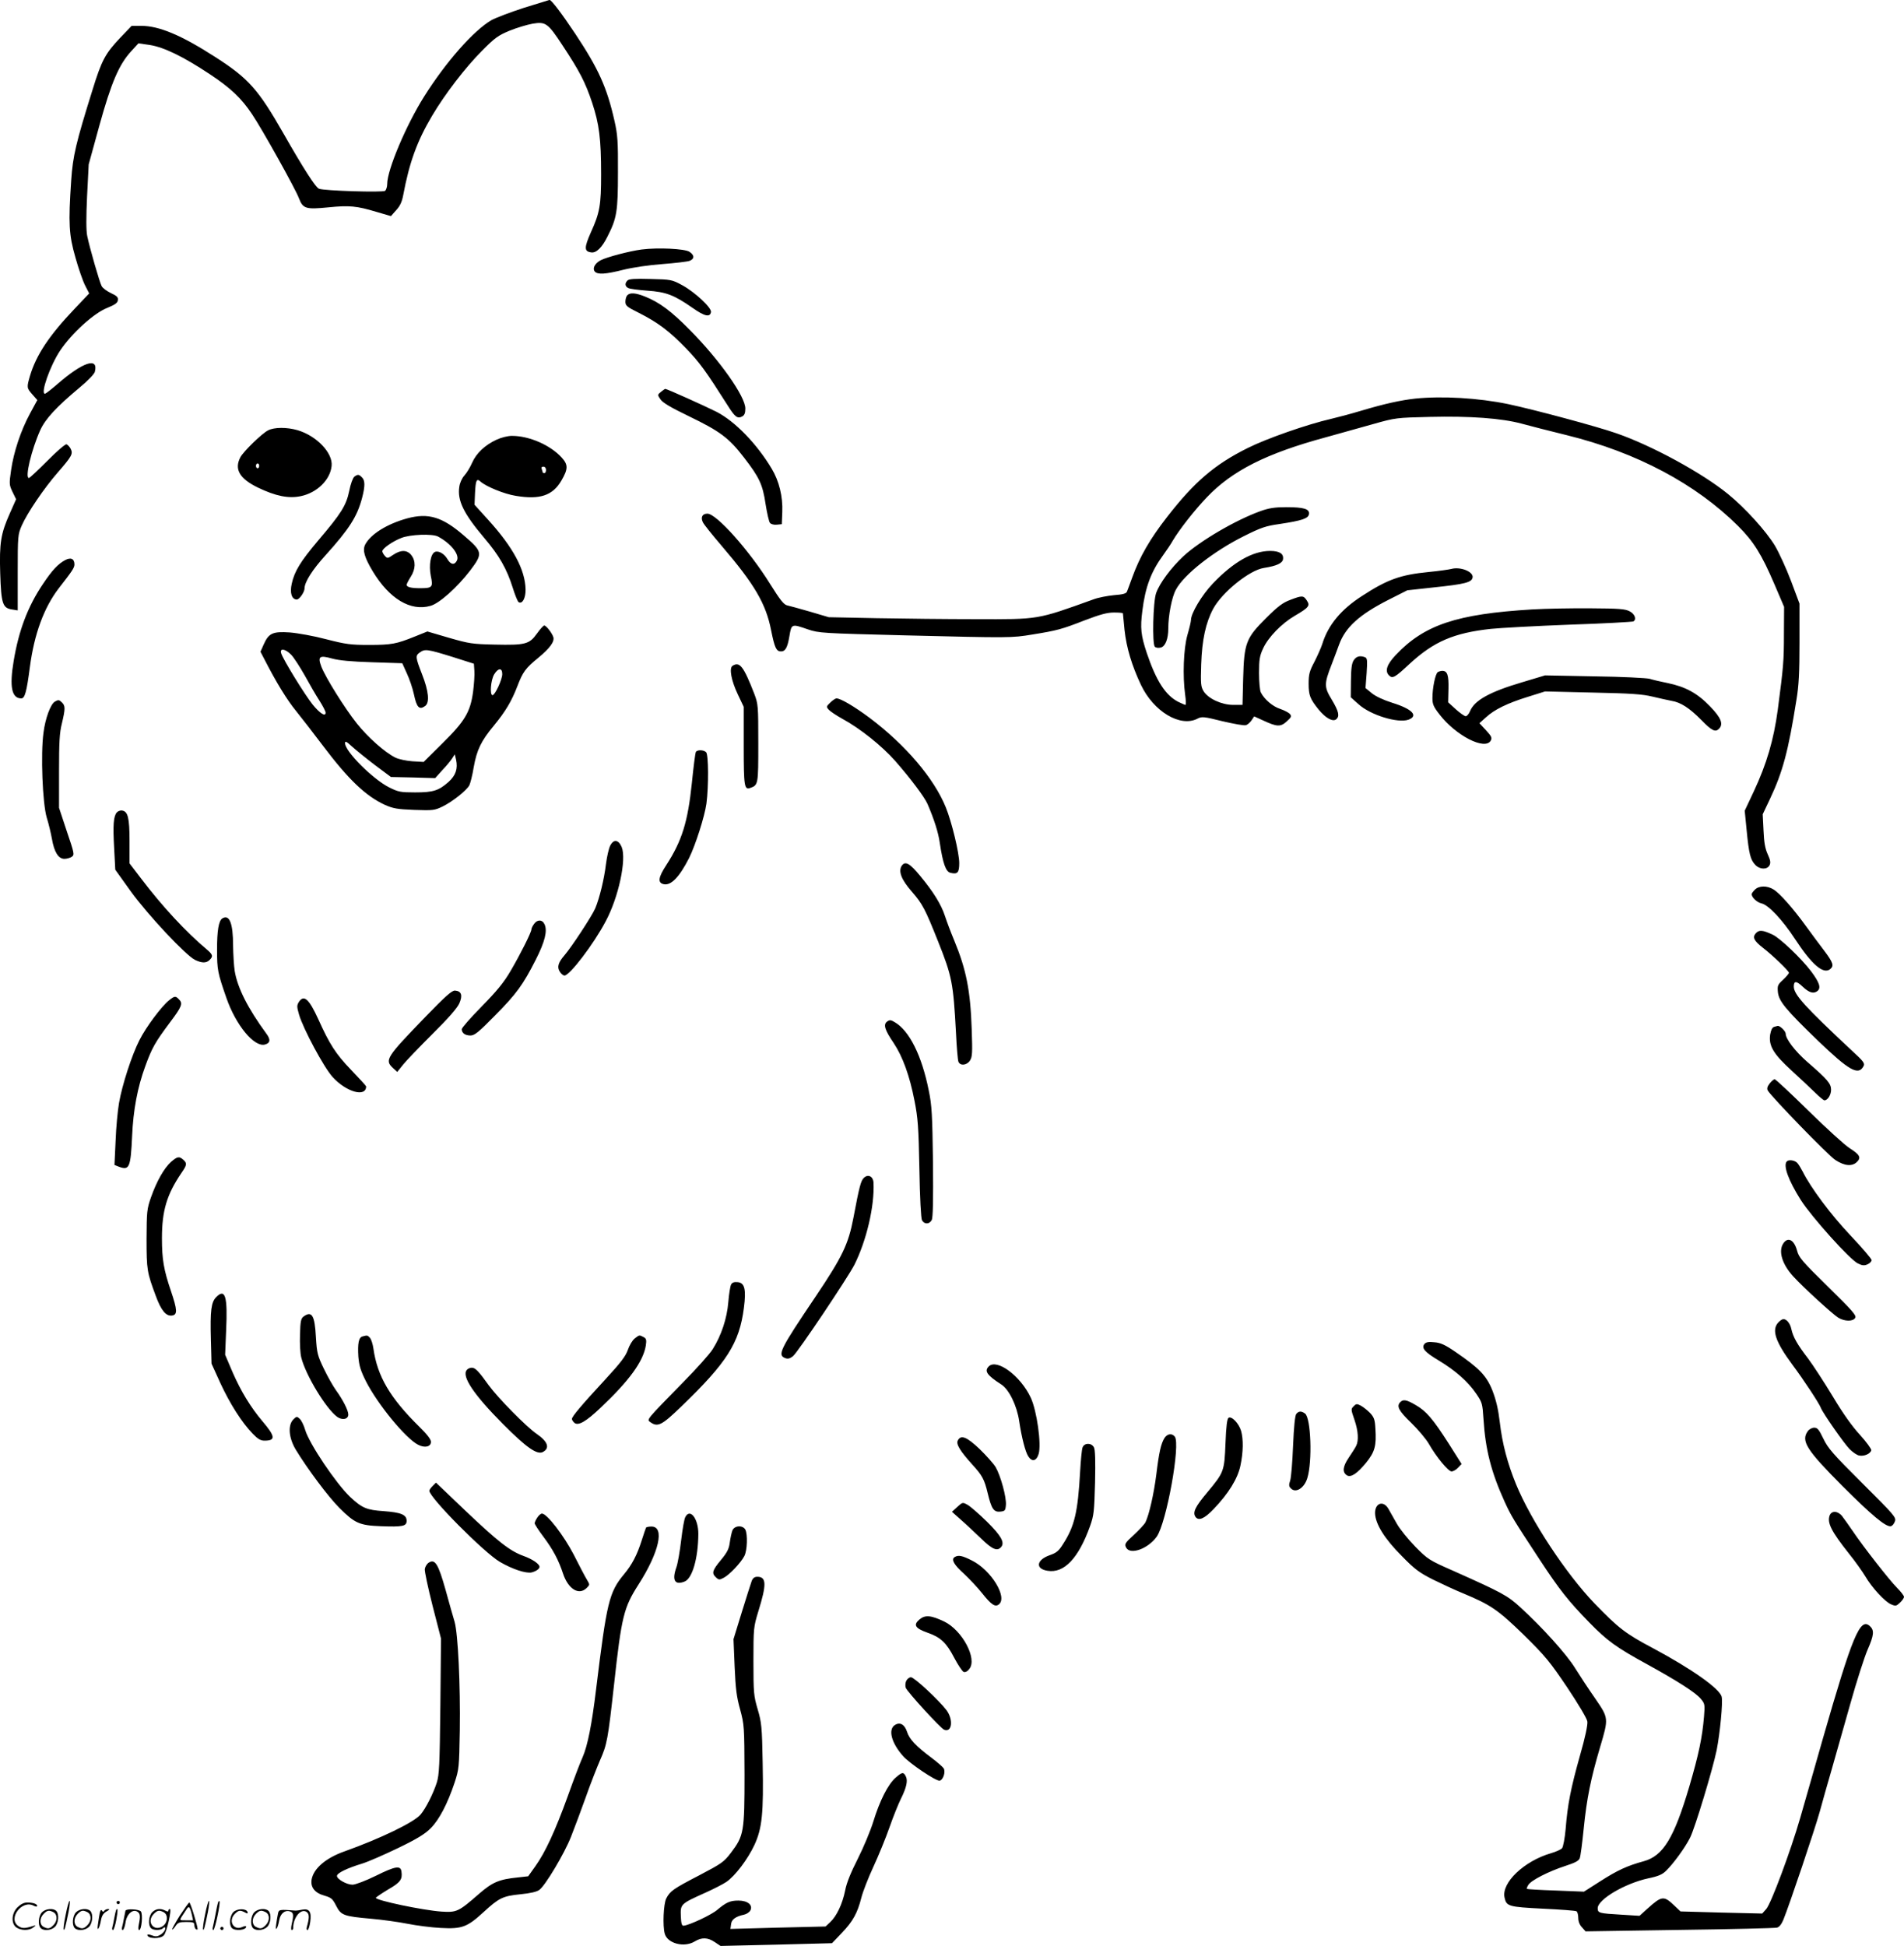 <svg version="1.0" xmlns="http://www.w3.org/2000/svg"
  viewBox="0 0 1174.933 1200.792"
 preserveAspectRatio="xMidYMid meet">
<g transform="translate(-0.067,1200.952) scale(0.1,-0.1)"
fill="#000000" stroke="none">
<path d="M3233 11961 c-83 -27 -173 -61 -200 -76 -110 -64 -281 -258 -415
-471 -112 -178 -228 -453 -228 -540 0 -17 -6 -36 -13 -42 -13 -11 -376 0 -408
13 -21 8 -96 125 -218 339 -157 275 -217 342 -421 473 -211 136 -348 193 -458
193 l-59 0 -69 -72 c-94 -99 -116 -140 -173 -325 -101 -323 -121 -406 -131
-557 -18 -266 -14 -336 26 -475 19 -68 46 -146 60 -173 l25 -49 -92 -97 c-156
-164 -235 -284 -273 -411 -21 -72 -21 -75 14 -115 l31 -35 -45 -83 c-57 -105
-101 -238 -117 -350 -12 -84 -12 -90 9 -134 l22 -45 -39 -88 c-55 -123 -65
-182 -59 -370 6 -186 15 -213 71 -222 l37 -6 0 233 c0 228 1 235 25 291 35 79
139 232 223 328 87 100 94 114 79 145 -7 13 -18 25 -26 28 -7 2 -59 -42 -118
-102 -58 -58 -109 -106 -114 -106 -26 0 16 175 70 295 32 70 98 142 243 263
51 42 90 83 94 97 24 94 -75 61 -235 -79 -36 -31 -68 -56 -73 -56 -29 0 32
173 93 265 72 108 209 232 290 264 49 20 65 31 67 48 3 18 -6 27 -43 44 -25
12 -51 31 -57 43 -13 24 -74 236 -89 309 -7 32 -7 117 -1 245 l10 197 66 240
c74 267 121 376 196 458 l45 49 70 -10 c88 -14 207 -72 370 -180 127 -84 196
-149 261 -247 61 -90 269 -463 289 -518 25 -65 41 -71 182 -57 130 13 174 9
297 -28 l89 -26 32 36 c24 26 36 51 44 94 38 202 85 332 178 489 80 135 206
299 308 401 79 80 100 95 170 124 44 18 108 37 141 43 82 14 95 5 187 -135
105 -159 140 -227 182 -353 43 -130 55 -221 55 -442 0 -189 -8 -236 -63 -357
-42 -95 -42 -118 2 -124 31 -5 67 30 101 99 57 112 64 154 64 394 1 190 -2
233 -21 317 -47 209 -99 323 -243 540 -86 129 -147 208 -158 208 -4 -1 -75
-23 -159 -49z M3960 10470 c-75 -10 -212 -46 -252 -66 -36 -19 -53 -50 -37
-70 17 -20 67 -17 177 11 57 14 156 29 240 35 79 6 155 15 168 20 31 12 31 35
-1 56 -30 19 -194 27 -295 14z M3873 10279 c-18 -18 -16 -37 5 -47 9 -5 62
-12 117 -16 116 -8 164 -26 279 -106 75 -53 108 -60 114 -26 5 26 -99 123
-178 166 -63 34 -69 35 -195 38 -96 3 -133 0 -142 -9z M3872 10188 c-7 -7 -12
-25 -12 -40 0 -25 9 -32 83 -69 117 -59 189 -113 292 -220 83 -86 122 -140
254 -348 47 -75 62 -87 92 -71 14 8 19 21 19 49 0 74 -158 298 -340 482 -118
120 -190 173 -280 209 -58 23 -91 25 -108 8z M4080 9592 c-22 -18 -23 -19 -4
-46 13 -21 64 -51 178 -106 190 -92 244 -132 338 -254 95 -123 115 -166 133
-287 9 -57 21 -109 27 -116 6 -8 25 -13 42 -11 l31 3 3 75 c4 96 -20 192 -65
267 -92 154 -226 292 -340 351 -67 34 -307 142 -317 142 -2 0 -14 -8 -26 -18z
M8734 9550 c-89 -10 -187 -31 -334 -75 -63 -19 -146 -41 -185 -50 -148 -34
-397 -121 -515 -180 -205 -102 -330 -210 -497 -425 -106 -136 -169 -245 -216
-375 -14 -38 -28 -77 -32 -86 -4 -12 -26 -18 -80 -22 -41 -4 -99 -15 -127 -26
-353 -127 -334 -123 -728 -122 -173 0 -448 3 -610 6 l-295 6 -115 34 c-63 18
-127 36 -142 39 -21 5 -43 33 -105 132 -128 206 -331 434 -387 434 -31 0 -43
-22 -28 -53 5 -12 58 -78 117 -147 202 -236 272 -356 304 -519 22 -109 32
-131 61 -131 27 0 40 23 52 94 13 77 13 77 114 42 68 -23 87 -24 600 -37 650
-16 655 -16 784 5 154 25 181 32 322 87 97 37 140 49 183 49 30 0 55 -2 55 -5
0 -3 5 -49 10 -103 12 -110 45 -219 101 -338 78 -165 243 -264 349 -209 27 14
39 13 155 -16 69 -16 134 -28 144 -24 11 3 26 17 35 30 l16 24 53 -24 c88 -41
109 -42 148 -7 28 25 31 32 20 45 -7 9 -34 23 -60 32 -47 15 -98 59 -120 102
-6 12 -11 66 -11 120 0 83 4 106 25 151 32 70 115 155 196 202 87 51 95 62 74
94 -21 32 -29 32 -102 4 -46 -17 -76 -39 -149 -112 -125 -124 -136 -154 -142
-373 l-4 -163 -57 0 c-71 0 -154 38 -183 84 -17 28 -19 45 -15 166 5 151 28
257 74 343 56 103 225 239 313 252 77 12 115 29 118 54 5 34 -22 51 -80 51
-107 0 -227 -69 -353 -201 -68 -71 -135 -184 -135 -225 0 -10 -10 -52 -22 -93
-24 -84 -30 -254 -14 -368 5 -35 6 -63 2 -63 -4 0 -24 9 -45 19 -79 41 -136
130 -194 302 -36 108 -41 154 -27 260 18 146 54 242 129 344 20 28 47 67 59
89 39 66 134 188 210 267 156 164 367 271 737 371 83 23 213 59 290 81 138 39
143 39 347 44 250 6 444 -8 570 -42 51 -14 176 -46 278 -71 430 -106 796 -301
1056 -560 96 -96 145 -174 225 -361 l59 -138 -1 -165 c0 -169 -3 -203 -38
-470 -25 -185 -68 -333 -148 -504 l-56 -119 12 -122 c14 -144 23 -180 53 -212
27 -29 73 -31 88 -3 8 16 6 31 -11 68 -16 35 -23 73 -26 147 l-5 100 45 95
c79 167 113 295 163 610 15 89 19 170 19 355 l0 240 -52 139 c-29 77 -74 175
-100 219 -55 90 -181 230 -289 318 -158 129 -469 299 -689 375 -116 41 -511
147 -668 180 -183 38 -406 51 -573 34z M1655 9354 c-38 -19 -152 -130 -171
-166 -39 -74 -5 -132 108 -187 110 -53 190 -69 265 -53 100 21 181 100 190
186 9 80 -92 186 -210 221 -65 19 -144 19 -182 -1z m-55 -219 c0 -8 -4 -15
-10 -15 -5 0 -10 7 -10 15 0 8 5 15 10 15 6 0 10 -7 10 -15z M3064 9296 c-71
-33 -124 -83 -150 -142 -12 -28 -34 -64 -48 -79 -14 -15 -28 -45 -31 -69 -13
-85 27 -166 154 -316 92 -108 139 -190 176 -308 14 -45 30 -84 36 -88 23 -14
44 25 43 79 -3 122 -77 259 -229 427 l-86 95 3 72 c4 81 10 93 35 70 34 -30
146 -76 216 -87 148 -25 228 1 282 94 42 72 42 98 2 142 -70 77 -200 134 -307
134 -26 0 -66 -10 -96 -24z m306 -186 c0 -11 -4 -20 -10 -20 -5 0 -10 2 -10 4
0 2 -3 11 -6 20 -4 11 -1 16 10 16 9 0 16 -8 16 -20z M2187 9068 c-9 -8 -23
-45 -31 -87 -19 -91 -49 -139 -193 -308 -108 -128 -145 -188 -162 -265 -13
-58 0 -97 31 -98 16 0 48 46 48 69 0 39 49 116 131 206 146 162 194 238 224
352 19 73 19 108 -1 127 -19 19 -25 20 -47 4z M7780 8856 c-152 -54 -376 -185
-477 -279 -76 -71 -147 -167 -168 -227 -19 -53 -25 -314 -8 -331 7 -7 23 -9
37 -5 28 7 46 53 46 118 0 80 22 194 47 239 50 94 233 237 419 330 106 53 135
63 220 75 139 21 178 34 182 61 5 32 -31 43 -141 43 -70 0 -107 -6 -157 -24z
M2514 8811 c-124 -34 -226 -97 -260 -162 -17 -35 -5 -78 47 -165 103 -170 233
-248 356 -213 55 15 165 114 245 218 80 106 78 116 -40 217 -132 114 -218 140
-348 105z m189 -112 c81 -43 136 -113 117 -149 -15 -29 -38 -25 -58 9 -19 33
-54 54 -77 45 -27 -11 -39 -82 -26 -148 15 -70 10 -76 -66 -76 -56 0 -83 7
-83 21 0 5 11 27 25 49 31 48 32 98 4 134 -26 33 -65 34 -112 2 -34 -23 -36
-23 -51 -7 -9 10 -16 23 -16 29 0 17 63 61 117 82 55 22 191 27 226 9z M404
8554 c-45 -24 -81 -62 -139 -149 -93 -138 -149 -287 -180 -474 -27 -160 -12
-231 47 -231 22 0 33 40 53 193 27 205 87 367 178 486 85 109 96 126 97 147 0
35 -21 46 -56 28z M8957 8499 c-15 -4 -78 -13 -140 -19 -174 -17 -255 -46
-410 -147 -130 -83 -211 -180 -247 -298 -7 -22 -29 -71 -48 -109 -31 -58 -36
-78 -36 -135 0 -72 9 -94 61 -159 43 -53 88 -78 109 -61 23 19 16 49 -27 121
-48 79 -48 97 0 220 15 40 36 94 45 120 39 107 125 185 306 277 l115 58 164
18 c192 20 235 31 239 62 5 35 -75 67 -131 52z M9455 8249 c-465 -28 -666 -95
-842 -282 -54 -57 -68 -98 -41 -125 22 -22 37 -13 129 73 148 136 271 189 499
214 58 6 277 18 487 26 211 7 387 17 393 20 21 13 9 45 -22 62 -28 15 -64 18
-243 19 -115 1 -277 -2 -360 -7z M3314 8100 c-47 -66 -72 -72 -259 -68 -139 3
-159 6 -284 42 l-133 39 -77 -31 c-114 -46 -144 -52 -284 -52 -113 0 -142 4
-263 35 -75 20 -176 38 -225 42 -105 7 -130 -4 -161 -74 l-20 -45 24 -46 c72
-141 140 -252 196 -320 34 -42 108 -138 164 -212 159 -211 265 -312 384 -367
50 -22 75 -27 181 -31 116 -4 125 -3 175 21 61 30 148 99 165 131 6 12 19 62
27 112 19 106 45 161 125 257 72 88 109 150 145 244 33 86 49 109 130 175 71
59 100 99 91 127 -8 25 -44 71 -56 71 -5 0 -25 -22 -45 -50z m-1516 -131 c16
-17 53 -74 83 -127 29 -53 70 -124 91 -156 21 -33 38 -66 38 -74 0 -27 -35 -5
-80 50 -48 60 -182 277 -194 316 -11 34 25 29 62 -9z m992 -12 l135 -43 3 -44
c2 -24 -2 -82 -8 -129 -17 -125 -50 -181 -190 -319 l-115 -114 -70 4 c-39 3
-85 13 -105 23 -66 33 -169 125 -237 210 -77 97 -192 282 -219 350 -24 64 -13
73 66 51 43 -12 118 -19 247 -23 l186 -6 28 -62 c16 -34 36 -92 44 -130 17
-81 33 -98 69 -72 29 21 22 92 -19 196 -41 106 -42 115 -13 135 31 22 46 20
198 -27z m310 -107 c0 -34 -45 -130 -60 -130 -18 0 -11 93 10 128 25 41 50 42
50 2z m-786 -561 l99 -74 136 -3 137 -4 44 49 c25 26 52 59 61 73 l16 25 8
-33 c12 -56 -2 -97 -46 -137 -61 -54 -94 -65 -207 -65 -90 0 -104 3 -160 31
-100 50 -272 222 -272 272 0 16 7 13 43 -20 23 -21 87 -73 141 -114z M8354
7935 c-12 -19 -16 -50 -17 -127 l-1 -101 47 -42 c74 -68 245 -120 310 -96 62
24 22 66 -101 104 -54 17 -103 40 -126 59 l-39 32 7 92 c5 79 4 93 -10 98 -31
12 -54 6 -70 -19z M4521 7901 c-22 -14 -8 -91 33 -177 l36 -76 0 -242 c0 -248
4 -271 39 -259 51 18 51 20 51 276 0 234 -1 242 -25 306 -66 170 -90 200 -134
172z M8873 7862 c-15 -10 -33 -97 -33 -160 0 -38 7 -54 43 -100 101 -132 283
-225 317 -162 9 17 4 27 -30 64 l-40 43 40 36 c53 49 134 88 260 127 l105 33
293 -7 c239 -5 308 -10 370 -25 43 -10 95 -22 117 -26 57 -9 111 -44 185 -119
64 -66 86 -76 108 -54 29 29 14 68 -55 139 -78 81 -151 121 -263 144 -41 8
-91 20 -110 26 -20 5 -170 13 -340 15 l-305 6 -140 -42 c-200 -59 -294 -111
-322 -177 -7 -18 -20 -33 -27 -33 -8 0 -35 19 -62 43 l-47 43 2 83 c2 85 -7
111 -38 111 -9 0 -22 -4 -28 -8z M5124 7674 c-25 -24 -25 -26 -9 -44 10 -11
48 -36 84 -56 109 -59 245 -168 326 -260 97 -111 180 -222 199 -265 41 -95 67
-176 76 -241 19 -126 37 -177 65 -184 44 -11 55 0 55 60 0 62 -46 253 -83 344
-72 178 -248 385 -470 552 -94 70 -179 120 -204 120 -8 0 -25 -12 -39 -26z
M339 7680 c-26 -15 -59 -103 -70 -192 -18 -130 -6 -436 20 -523 12 -38 26 -98
32 -131 14 -82 40 -124 77 -124 15 0 36 6 46 13 17 12 15 22 -31 157 l-48 145
0 225 c0 180 3 239 18 297 21 89 21 107 1 127 -18 18 -23 19 -45 6z M4295
7370 c-4 -6 -15 -93 -25 -193 -25 -240 -61 -356 -158 -506 -49 -75 -54 -108
-17 -117 46 -11 97 42 158 161 40 81 96 257 107 336 14 108 13 302 -2 317 -15
15 -54 16 -63 2z M721 6996 c-20 -24 -24 -78 -16 -219 l7 -134 96 -134 c105
-145 341 -397 397 -423 42 -20 69 -20 89 0 23 22 20 33 -15 63 -132 111 -274
264 -408 440 l-71 93 0 137 c0 145 -10 184 -46 189 -11 2 -26 -4 -33 -12z
M3766 6791 c-8 -15 -20 -66 -26 -113 -11 -93 -40 -211 -66 -273 -18 -44 -148
-242 -190 -290 -39 -45 -47 -73 -29 -101 8 -13 21 -24 29 -24 32 0 179 192
254 334 80 149 130 383 99 459 -20 46 -50 50 -71 8z M5565 6667 c-22 -34 -2
-86 63 -160 65 -74 83 -110 160 -303 88 -220 95 -258 112 -569 4 -88 11 -168
15 -177 11 -27 52 -22 71 7 15 23 16 47 11 193 -8 240 -34 369 -107 546 -21
50 -47 119 -58 153 -23 71 -72 150 -150 244 -67 82 -95 98 -117 66z M10830
6520 c-11 -11 -20 -23 -20 -28 0 -20 33 -51 61 -57 43 -10 128 -100 206 -219
105 -160 176 -221 218 -186 24 20 18 40 -38 114 -30 39 -80 107 -112 151 -79
109 -163 204 -200 226 -40 25 -90 24 -115 -1z M1372 6342 c-22 -15 -32 -74
-32 -192 0 -125 4 -144 58 -299 58 -167 171 -304 237 -287 34 9 37 31 9 68
-113 154 -178 282 -195 386 -5 32 -9 102 -10 157 0 139 -23 195 -67 167z
M3296 6308 c-9 -12 -16 -27 -16 -33 0 -18 -68 -153 -127 -254 -43 -74 -85
-125 -180 -222 -68 -69 -123 -132 -123 -140 0 -24 21 -39 54 -39 25 0 50 20
151 123 133 134 174 191 252 345 56 110 73 178 54 218 -13 30 -45 31 -65 2z
M10836 6251 c-23 -25 -12 -47 46 -92 55 -42 158 -141 158 -152 0 -5 -16 -24
-36 -43 -34 -31 -36 -37 -32 -78 7 -56 48 -106 250 -301 189 -181 246 -214
278 -155 10 18 2 29 -72 97 -290 271 -358 346 -358 395 0 36 16 36 55 -1 38
-36 66 -45 89 -28 26 19 16 52 -38 124 -58 77 -191 204 -236 225 -62 29 -84
31 -104 9z M2625 5734 c-242 -250 -252 -266 -199 -315 l26 -24 36 45 c20 25
102 110 182 190 99 98 152 159 165 188 22 50 13 76 -26 79 -19 2 -57 -32 -184
-163z M1045 5838 c-47 -37 -144 -167 -184 -247 -47 -92 -107 -277 -126 -388
-8 -46 -18 -150 -21 -233 l-7 -149 28 -11 c64 -24 72 -5 81 190 7 160 33 299
81 430 42 115 61 148 152 270 74 98 82 118 55 144 -20 21 -26 20 -59 -6z
M1845 5827 c-13 -21 -13 -29 1 -78 26 -89 154 -327 207 -385 85 -94 207 -127
207 -58 0 3 -42 49 -93 102 -95 99 -132 157 -202 312 -58 127 -89 154 -120
107z M5475 5706 c-25 -18 -15 -51 40 -132 56 -84 99 -202 129 -357 21 -106 25
-161 30 -420 3 -180 10 -305 16 -317 14 -26 46 -26 60 1 8 14 10 121 8 357 -4
292 -7 351 -26 442 -43 216 -120 370 -210 422 -24 15 -32 15 -47 4z M10948
5673 c-11 -3 -19 -19 -24 -48 -10 -69 21 -120 134 -223 52 -48 117 -108 143
-134 27 -27 53 -48 58 -48 20 0 41 33 41 65 0 38 -21 63 -149 174 -74 65 -131
140 -131 172 0 16 -36 51 -50 48 -3 -1 -13 -3 -22 -6z M10921 5324 c-14 -18
-18 -31 -12 -43 20 -36 372 -400 417 -429 56 -37 104 -42 134 -12 27 27 17 45
-46 85 -30 19 -144 123 -253 230 -109 107 -203 195 -209 195 -6 0 -20 -12 -31
-26z M1056 4840 c-43 -39 -88 -118 -123 -217 -26 -74 -27 -88 -28 -258 0 -191
3 -207 57 -352 33 -90 63 -126 100 -121 35 5 33 34 -6 150 -45 132 -56 197
-56 327 0 170 30 269 119 401 36 52 37 61 13 83 -26 23 -36 21 -76 -13z
M11027 4843 c-24 -24 9 -116 86 -238 67 -105 304 -369 353 -392 27 -13 39 -14
59 -5 14 6 25 18 25 26 0 8 -59 77 -131 153 -120 127 -243 291 -294 393 -10
19 -24 43 -33 53 -15 17 -53 23 -65 10z M5331 4741 c-18 -18 -27 -50 -64 -246
-31 -163 -68 -240 -232 -484 -223 -331 -239 -363 -188 -382 16 -6 29 -2 47 12
29 23 338 484 379 564 75 150 125 363 118 507 -2 39 -34 55 -60 29z M11006
4338 c-33 -47 -9 -129 61 -205 61 -67 243 -233 277 -254 39 -24 92 -25 105 -1
9 14 -17 44 -168 192 -160 157 -180 180 -191 223 -18 66 -56 86 -84 45z M4512
4083 c-5 -10 -13 -58 -17 -108 -8 -100 -43 -206 -96 -290 -17 -28 -99 -120
-183 -205 -233 -238 -225 -229 -202 -246 45 -32 70 -20 188 94 285 274 361
394 389 611 15 114 5 155 -38 159 -23 2 -34 -2 -41 -15z M1335 4006 c-31 -31
-38 -82 -33 -262 l4 -149 55 -121 c59 -127 131 -241 199 -311 32 -33 48 -43
73 -43 70 0 67 26 -13 120 -72 85 -133 185 -184 302 l-46 108 6 148 c10 212
-5 264 -61 208z M1874 3886 c-16 -12 -20 -29 -22 -111 -2 -54 1 -117 8 -143
27 -108 152 -314 221 -365 32 -23 69 -15 69 14 0 26 -34 92 -76 150 -18 25
-52 85 -75 133 -39 81 -43 96 -49 196 -7 133 -25 163 -76 126z M10974 3849
c-42 -46 -18 -118 87 -260 69 -92 167 -241 176 -267 11 -30 142 -218 177 -254
19 -19 46 -38 60 -40 31 -6 70 12 74 33 1 8 -30 51 -70 95 -48 52 -105 132
-167 236 -52 86 -121 192 -153 235 -67 87 -92 132 -103 181 -7 35 -29 62 -49
62 -7 0 -21 -9 -32 -21z M2238 3763 c-24 -6 -31 -42 -26 -125 5 -57 14 -86 47
-152 73 -143 244 -351 321 -391 42 -22 80 -13 80 18 0 15 -25 47 -71 92 -182
179 -260 313 -284 483 -4 29 -14 59 -22 67 -15 16 -16 16 -45 8z M3917 3750
c-14 -11 -33 -43 -42 -70 -13 -38 -43 -78 -138 -181 -147 -159 -207 -230 -207
-245 0 -6 7 -17 15 -24 24 -20 71 7 161 92 179 169 264 287 280 385 5 35 3 43
-14 52 -27 14 -25 14 -55 -9z M8791 3717 c-21 -26 2 -51 89 -103 101 -61 180
-130 230 -204 37 -54 39 -62 45 -156 12 -191 48 -329 131 -512 40 -87 52 -107
213 -352 126 -192 181 -261 310 -393 108 -111 167 -154 356 -257 192 -106 298
-174 331 -213 25 -30 26 -35 20 -109 -11 -131 -33 -235 -91 -433 -94 -317
-161 -427 -280 -460 -103 -28 -163 -56 -268 -123 l-102 -65 -174 7 c-96 3
-176 8 -178 10 -3 2 2 14 9 25 17 28 125 83 226 116 62 20 85 32 91 48 5 12
16 96 25 187 18 179 43 305 101 500 53 179 53 177 -32 301 -40 57 -95 141
-123 186 -52 85 -206 255 -338 375 -78 72 -114 91 -412 224 -150 66 -158 71
-235 149 -44 45 -96 109 -115 143 -19 34 -43 76 -52 92 -31 53 -83 35 -82 -28
2 -66 58 -157 164 -263 82 -84 108 -103 195 -147 55 -27 139 -66 186 -85 168
-70 214 -101 373 -256 134 -132 160 -164 268 -324 68 -102 122 -192 124 -210
3 -20 -13 -98 -46 -212 -56 -199 -76 -300 -88 -452 -5 -56 -15 -109 -22 -118
-7 -8 -38 -22 -69 -31 -165 -48 -306 -182 -286 -273 12 -55 24 -58 236 -69
108 -5 201 -12 208 -16 6 -4 11 -22 11 -41 0 -21 8 -43 23 -58 l22 -25 580 9
c319 4 590 11 601 14 14 3 28 21 39 47 38 93 195 560 225 668 17 63 51 183 75
265 24 83 75 263 114 402 39 139 87 288 106 332 40 91 43 121 14 147 -60 54
-107 -59 -290 -696 -55 -195 -119 -416 -140 -490 -58 -201 -179 -526 -209
-560 l-25 -28 -252 6 -252 7 -38 36 c-65 62 -77 61 -164 -17 l-51 -46 -112 7
c-138 8 -146 10 -146 40 0 54 168 153 311 184 63 13 88 24 111 47 47 46 118
144 148 204 31 62 140 423 164 540 21 107 39 295 31 329 -11 50 -184 172 -425
301 -168 89 -210 121 -360 276 -175 182 -391 509 -484 735 -53 130 -85 251
-100 381 -10 84 -23 138 -46 198 -37 92 -81 137 -227 237 -64 44 -92 57 -130
60 -36 4 -52 1 -62 -10z M6102 3578 c-29 -29 -10 -55 77 -111 48 -30 97 -131
111 -227 15 -100 38 -190 56 -217 23 -36 51 -29 64 15 18 60 -11 267 -49 348
-63 134 -209 242 -259 192z M2881 3556 c-33 -39 44 -153 223 -333 145 -146
211 -192 247 -173 44 24 31 64 -39 112 -63 43 -237 220 -295 299 -63 88 -83
109 -105 109 -11 0 -25 -6 -31 -14z M8642 3358 c-25 -25 -11 -53 66 -127 43
-42 93 -101 110 -131 46 -81 120 -170 140 -170 10 0 28 10 40 23 l22 23 -79
125 c-99 155 -140 202 -205 239 -56 33 -76 36 -94 18z M8356 3334 c-20 -19
-20 -19 4 -89 22 -65 26 -125 9 -158 -6 -12 -27 -45 -46 -73 -37 -55 -40 -89
-11 -108 25 -15 63 10 119 78 54 67 64 104 57 211 -3 55 -8 69 -33 96 -17 17
-42 37 -57 45 -23 12 -29 12 -42 -2z M8000 3285 c-8 -9 -15 -79 -20 -197 -4
-101 -12 -198 -18 -215 -9 -26 -8 -36 5 -48 30 -31 83 3 101 64 32 104 22 372
-14 398 -23 17 -39 16 -54 -2z M1811 3251 c-35 -35 -29 -114 15 -187 71 -117
200 -290 269 -359 95 -95 124 -108 257 -113 133 -5 158 0 158 33 0 38 -34 52
-142 60 -105 7 -133 19 -207 88 -87 83 -252 328 -277 413 -8 28 -23 59 -34 69
-17 16 -20 15 -39 -4z M7582 3261 c-9 -6 -15 -51 -19 -157 -7 -174 -9 -179
-113 -304 -74 -88 -90 -122 -73 -149 19 -29 56 -13 113 47 92 96 148 187 165
267 18 84 19 164 4 216 -14 46 -58 92 -77 80z M11156 3178 c-43 -60 -7 -116
213 -337 181 -181 269 -255 300 -249 9 2 20 15 25 30 9 24 -3 38 -201 235
-183 182 -213 217 -241 276 -27 56 -36 67 -56 67 -14 0 -32 -10 -40 -22z
M7187 3137 c-22 -35 -34 -87 -51 -227 -15 -118 -44 -247 -67 -294 -6 -12 -38
-46 -71 -77 -56 -51 -59 -58 -48 -79 25 -47 135 -8 189 68 60 86 148 572 111
617 -18 22 -45 18 -63 -8z M5911 3121 c-12 -22 14 -65 91 -150 60 -66 73 -89
94 -177 23 -95 37 -116 77 -112 29 3 32 6 35 41 4 47 -32 179 -63 233 -13 22
-58 72 -99 112 -80 76 -116 90 -135 53z M6681 3078 c-5 -13 -11 -79 -15 -148
-14 -251 -34 -338 -106 -449 -26 -42 -41 -54 -82 -68 -82 -29 -90 -84 -13 -96
102 -17 191 77 262 275 24 67 26 90 31 269 3 136 1 203 -7 218 -16 29 -59 28
-70 -1z M2671 2841 c-12 -12 -21 -25 -21 -30 0 -42 338 -382 435 -439 79 -46
162 -73 197 -65 27 7 48 22 48 34 0 18 -44 48 -100 68 -83 30 -159 90 -362
283 l-177 169 -20 -20z M5908 2711 l-33 -30 54 -48 c30 -26 85 -78 124 -115
70 -69 102 -83 126 -54 23 28 -1 70 -88 156 -48 47 -101 93 -118 103 -32 18
-32 18 -65 -12z M11291 2658 c-16 -45 10 -97 120 -236 39 -48 83 -111 100
-139 40 -69 121 -157 159 -173 28 -12 33 -11 55 10 14 13 25 29 25 36 0 7 -19
32 -43 56 -46 46 -206 250 -274 351 -23 34 -52 74 -64 90 -26 34 -66 37 -78 5z
M3316 2645 c-9 -13 -16 -29 -16 -35 0 -6 24 -43 54 -83 60 -80 94 -145 121
-227 32 -96 98 -137 146 -89 20 20 20 20 1 52 -11 18 -47 86 -80 152 -61 118
-166 255 -197 255 -7 0 -20 -11 -29 -25z M4230 2649 c-7 -11 -18 -76 -26 -144
-8 -68 -21 -142 -29 -165 -29 -81 -11 -113 49 -90 49 18 85 144 86 295 0 94
-51 160 -80 104z M3987 2583 c-2 -5 -14 -39 -26 -77 -29 -92 -60 -151 -110
-211 -92 -111 -106 -171 -172 -710 -26 -215 -52 -347 -83 -418 -14 -30 -55
-138 -91 -239 -79 -218 -139 -347 -200 -433 l-45 -63 -62 -7 c-118 -12 -158
-29 -242 -102 -126 -110 -137 -115 -231 -109 -115 8 -405 69 -405 85 0 3 34
26 75 51 77 44 90 63 83 111 -5 39 -37 34 -158 -26 -63 -31 -127 -55 -144 -55
-36 0 -96 34 -96 54 0 18 63 48 155 76 39 12 139 56 224 97 116 56 166 87 200
122 52 52 104 152 147 281 27 82 28 94 32 321 4 283 -11 597 -32 671 -9 29
-34 118 -56 198 -45 160 -65 192 -104 167 -12 -8 -22 -26 -24 -39 -2 -14 20
-116 48 -227 l52 -202 -4 -417 c-4 -366 -7 -424 -22 -472 -23 -71 -68 -159
-100 -197 -40 -48 -247 -148 -471 -228 -113 -40 -188 -104 -201 -171 -9 -49
18 -85 80 -102 41 -12 49 -19 71 -62 30 -59 46 -65 215 -80 69 -6 170 -20 225
-31 55 -11 148 -23 206 -26 131 -7 163 5 266 100 93 85 116 97 226 108 61 6
100 15 116 27 37 27 155 225 195 327 20 50 60 158 90 241 29 83 70 187 89 231
44 99 49 128 87 469 46 420 60 474 150 615 128 199 164 359 81 359 -16 0 -32
-3 -34 -7z M4520 2565 c-5 -13 -12 -46 -16 -74 -5 -39 -16 -61 -55 -108 -53
-64 -58 -81 -30 -107 17 -16 22 -16 48 -2 35 18 105 92 127 134 18 35 21 133
6 163 -16 29 -68 26 -80 -6z M5891 2401 c-22 -14 -4 -47 59 -103 32 -30 82
-83 110 -118 58 -73 82 -89 105 -70 54 44 -48 211 -166 270 -61 31 -85 36
-108 21z M4639 2253 c-5 -14 -33 -101 -61 -192 l-51 -166 7 -169 c6 -137 12
-187 34 -265 25 -94 26 -103 27 -401 0 -353 -4 -378 -83 -482 -44 -58 -57 -67
-196 -140 -162 -84 -180 -97 -204 -143 -17 -33 -23 -170 -9 -218 17 -60 120
-87 185 -47 43 26 80 25 123 -4 l36 -24 344 8 344 9 61 64 c68 71 96 122 120
217 9 36 42 121 74 190 32 69 77 179 100 245 23 66 55 145 70 175 35 70 44
113 30 139 -14 28 -23 26 -63 -9 -46 -40 -98 -142 -137 -270 -18 -58 -61 -161
-96 -230 -43 -85 -69 -148 -78 -196 -17 -83 -52 -158 -93 -196 l-28 -26 -293
-7 -294 -8 4 29 c3 30 29 48 80 59 15 3 33 15 39 26 17 33 -16 61 -74 61 -51
0 -75 -11 -130 -57 -34 -30 -170 -94 -207 -98 -12 -2 -16 12 -18 59 -3 74 -1
76 148 143 52 23 112 54 133 68 55 38 132 140 173 228 48 103 57 198 51 505
-4 227 -7 251 -31 333 -24 82 -26 100 -26 296 0 204 1 211 30 307 52 167 51
214 -6 214 -17 0 -28 -8 -35 -27z M5674 2016 c-39 -33 -26 -54 50 -81 81 -28
117 -62 165 -155 24 -45 50 -84 58 -87 10 -4 24 3 35 18 51 62 -43 239 -155
293 -82 39 -118 42 -153 12z M5593 1638 c-6 -13 -7 -32 -3 -43 10 -26 216
-251 237 -259 48 -19 58 61 15 120 -45 60 -199 204 -220 204 -10 0 -23 -10
-29 -22z M5521 1364 c-41 -29 -18 -111 52 -190 39 -45 204 -156 226 -152 22 4
38 54 25 76 -6 9 -40 39 -75 65 -95 71 -137 115 -151 160 -15 47 -45 63 -77
41z M406 194 c-10 -47 -15 -88 -12 -91 5 -6 9 7 30 110 7 37 10 67 6 67 -4 0
-15 -39 -24 -86z M720 270 c0 -5 5 -10 10 -10 6 0 10 5 10 10 0 6 -4 10 -10
10 -5 0 -10 -4 -10 -10z M1266 194 c-10 -47 -15 -88 -12 -91 5 -6 9 7 30 110
7 37 10 67 6 67 -4 0 -15 -39 -24 -86z M1346 269 c-3 -8 -10 -41 -16 -74 -6
-33 -14 -68 -16 -77 -3 -10 -1 -18 3 -18 10 0 46 171 38 178 -2 3 -7 -1 -9 -9z
M109 241 c-38 -38 -41 -101 -7 -125 29 -20 79 -20 104 0 18 14 18 15 1 10 -53
-17 -69 -17 -92 -2 -69 45 21 166 94 126 12 -6 21 -7 21 -1 0 12 -25 21 -62
21 -19 0 -39 -10 -59 -29z M1110 189 c-28 -45 -49 -83 -47 -85 2 -3 12 7 21
21 14 21 24 25 66 25 43 0 50 -3 50 -19 0 -11 5 -23 10 -26 6 -3 10 -3 10 1 0
20 -44 164 -51 164 -4 0 -30 -37 -59 -81z m75 4 l7 -33 -42 0 c-42 0 -42 0
-28 23 8 12 21 32 29 44 15 25 22 18 34 -34z M260 210 c-22 -22 -27 -79 -8
-98 19 -19 66 -14 88 8 22 22 27 79 8 98 -19 19 -66 14 -88 -8z m71 0 c25 -14
25 -54 -1 -80 -23 -23 -33 -24 -61 -10 -25 14 -25 54 1 80 23 23 33 24 61 10z
M470 210 c-22 -22 -27 -79 -8 -98 19 -19 66 -14 88 8 22 22 27 79 8 98 -19 19
-66 14 -88 -8z m71 0 c25 -14 25 -54 -1 -80 -23 -23 -33 -24 -61 -10 -25 14
-25 54 1 80 23 23 33 24 61 10z M616 204 c-3 -16 -8 -47 -11 -69 -8 -51 10
-26 19 27 5 27 15 42 34 53 18 10 22 14 10 15 -9 0 -20 -5 -24 -11 -5 -8 -9
-8 -14 1 -5 8 -10 3 -14 -16z M717 223 c-2 -4 -7 -26 -11 -48 -4 -22 -9 -48
-12 -57 -3 -10 -1 -18 4 -18 4 0 14 28 20 62 11 58 10 81 -1 61z M775 220 c-1
-3 -5 -23 -9 -45 -4 -22 -9 -48 -12 -57 -3 -10 -1 -18 4 -18 5 0 13 20 17 45
7 53 44 87 74 68 17 -11 19 -28 8 -80 -4 -18 -3 -33 2 -33 16 0 24 99 11 115
-12 14 -87 18 -95 5z M940 210 c-22 -22 -27 -79 -8 -98 15 -15 61 -15 76 0 9
9 12 8 12 -5 0 -9 -12 -24 -26 -34 -21 -13 -32 -15 -55 -6 -16 6 -29 8 -29 3
0 -24 81 -27 102 -2 18 19 50 162 37 162 -5 0 -9 -5 -9 -10 0 -7 -6 -7 -19 0
-30 16 -59 12 -81 -10z m71 0 c29 -16 25 -65 -6 -86 -56 -37 -103 28 -55 76
23 23 33 24 61 10z M1441 211 c-23 -23 -28 -80 -9 -99 19 -19 88 -13 88 9 0 5
-11 4 -24 -2 -54 -25 -89 38 -46 81 23 23 33 24 62 9 16 -9 19 -8 16 3 -8 22
-64 22 -87 -1z M1570 210 c-22 -22 -27 -79 -8 -98 19 -19 66 -14 88 8 22 22
27 79 8 98 -19 19 -66 14 -88 -8z m71 0 c25 -14 25 -54 -1 -80 -23 -23 -33
-24 -61 -10 -25 14 -25 54 1 80 23 23 33 24 61 10z M1716 201 c-3 -14 -8 -44
-11 -66 -8 -51 10 -26 19 27 8 41 35 63 66 53 22 -7 24 -21 11 -77 -5 -22 -5
-38 0 -38 5 0 9 6 9 13 0 68 51 125 85 97 15 -13 15 -35 -1 -92 -3 -10 -1 -18
4 -18 6 0 13 23 17 50 9 63 -5 84 -49 76 -17 -4 -35 -6 -41 -6 -101 8 -104 7
-109 -19z M1360 110 c0 -5 5 -10 10 -10 6 0 10 5 10 10 0 6 -4 10 -10 10 -5 0
-10 -4 -10 -10z"/>
</g>
</svg>
